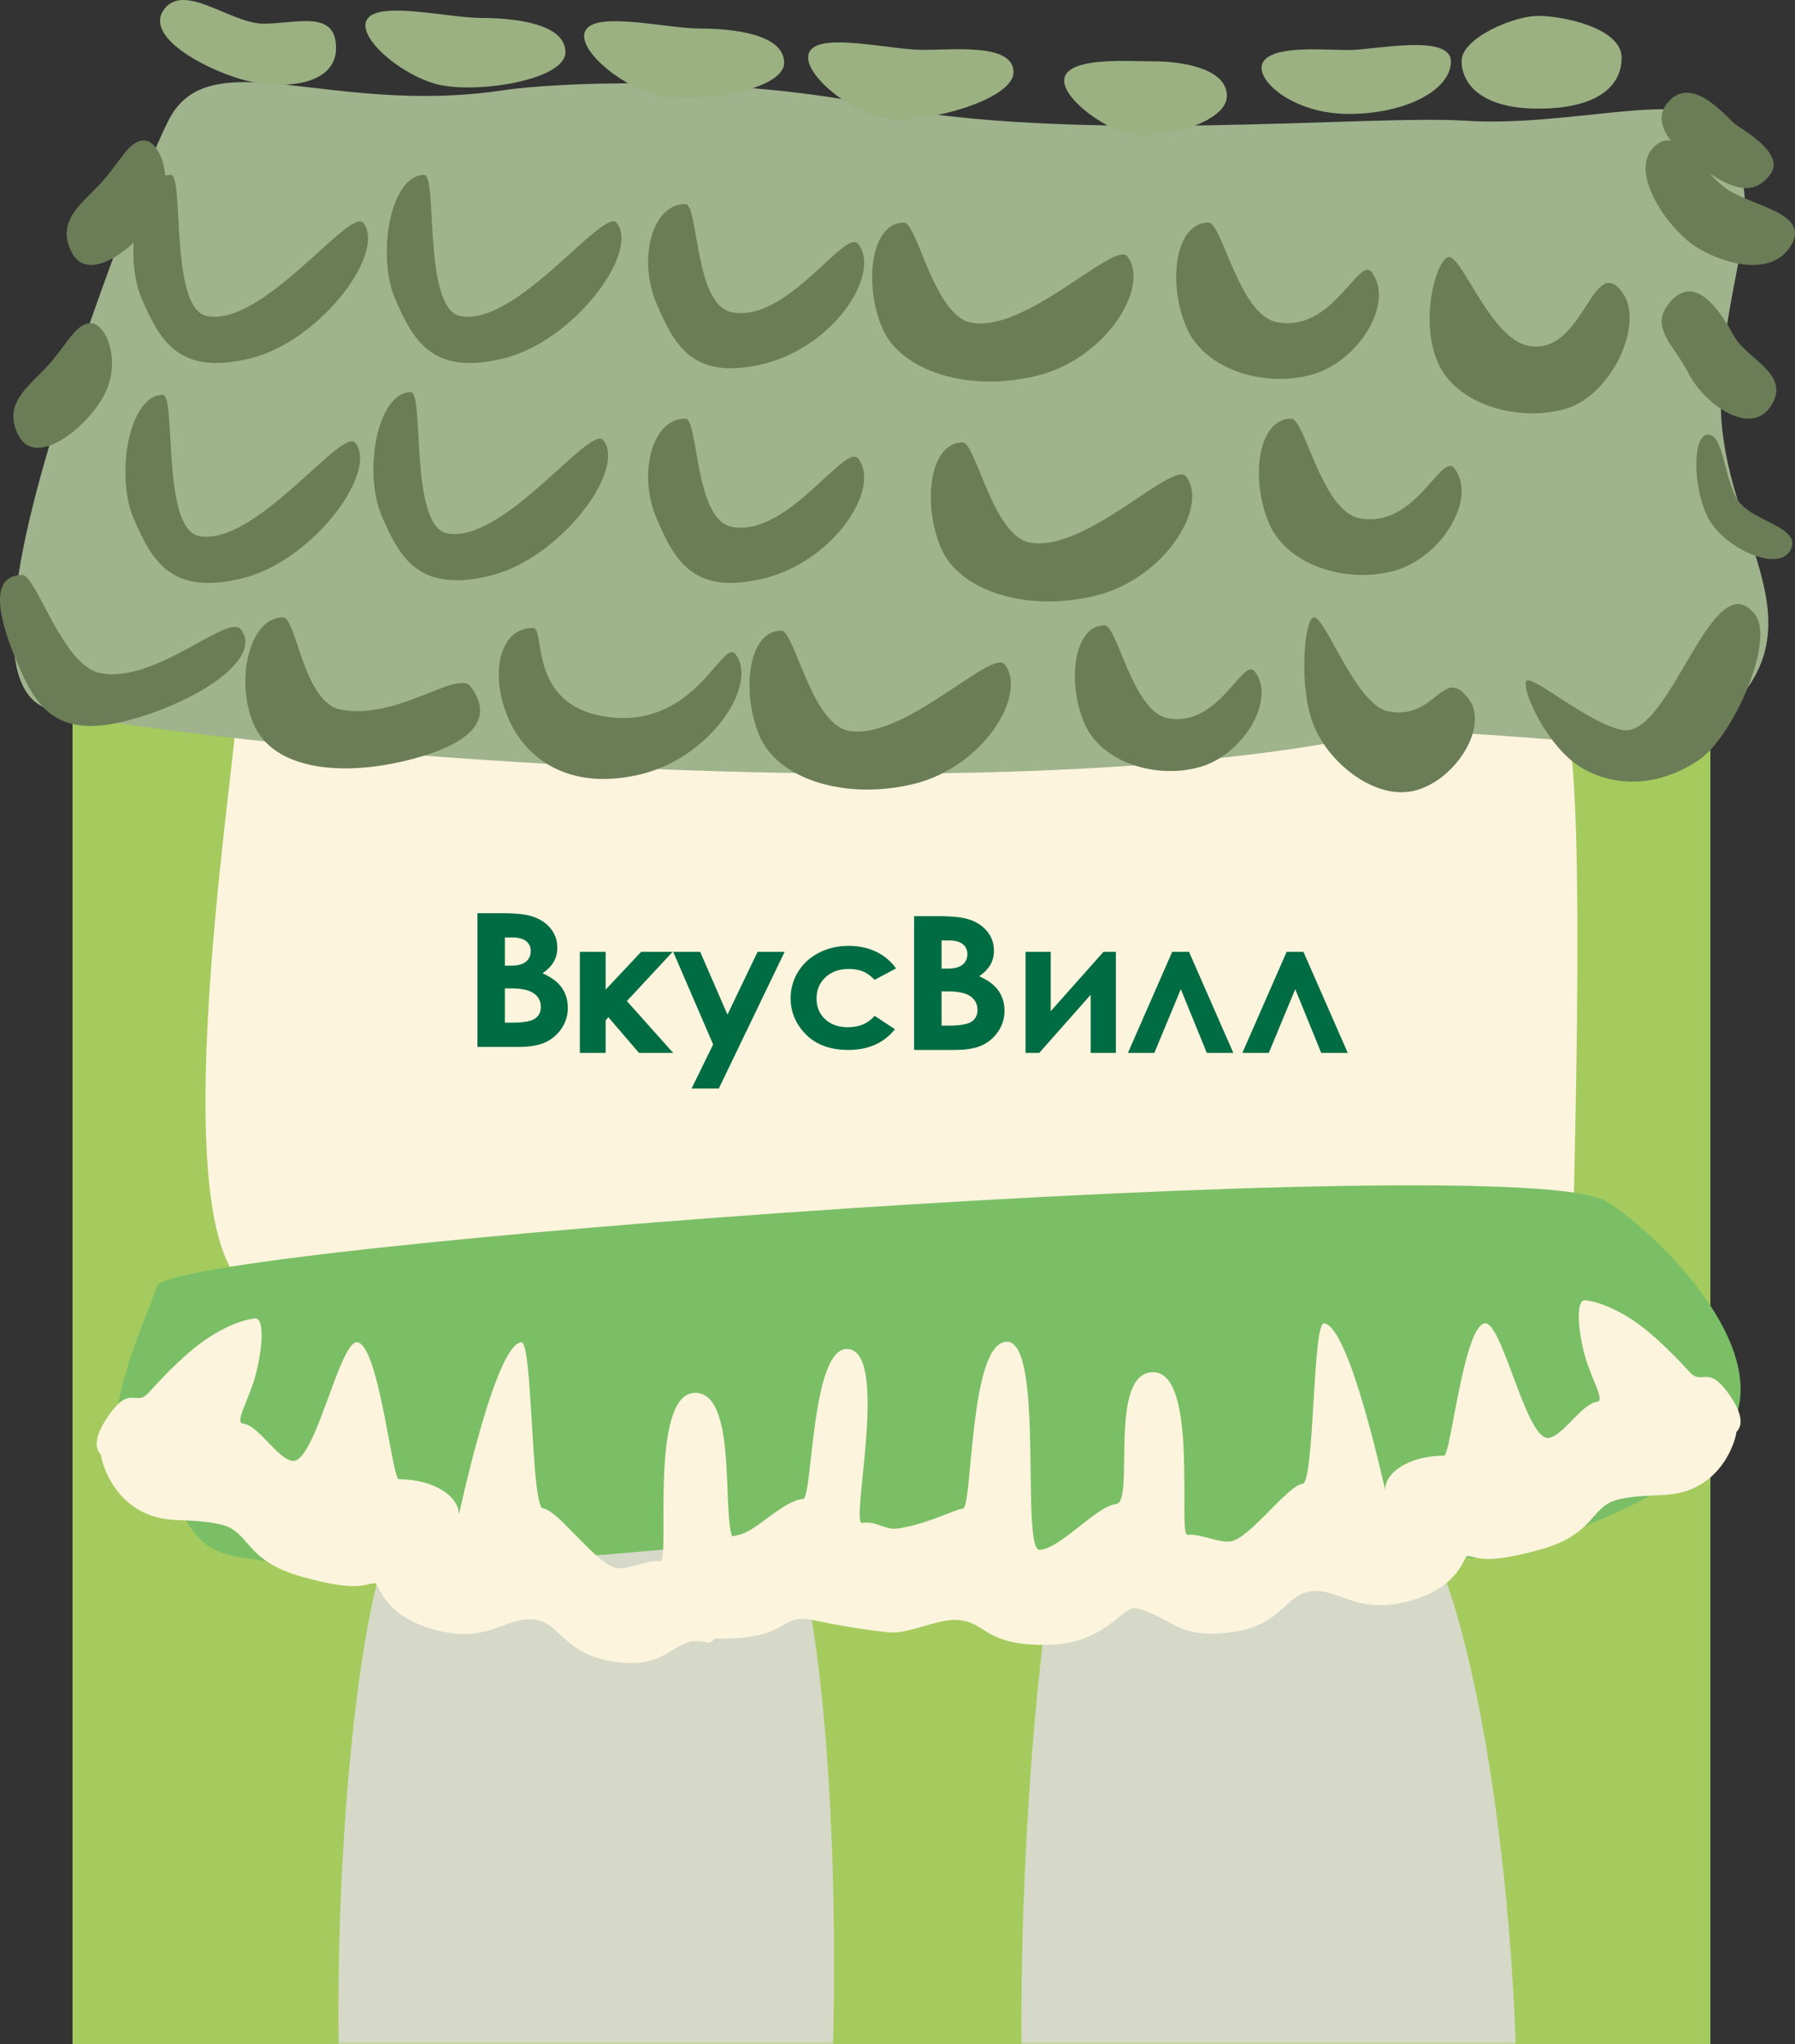 <svg xmlns="http://www.w3.org/2000/svg" xmlns:xlink="http://www.w3.org/1999/xlink" width="297" height="338" viewBox="0 0 297 338">
    <rect x="0" y="0" width="297" height="338" fill="#333333" stroke="none"/>
    <defs>
        <path id="a" d="M0 273h271V57.722c0-58.31-100.32-55.42-154.307-55.42C62.705 2.301 0-14.684 0 43.628V273z"/>
    </defs>
    <g fill="none" fill-rule="evenodd">
        <g transform="translate(12 65)">
            <mask id="b" fill="#fff">
                <use xlink:href="#a"/>
            </mask>
            <use fill="#A5CB5E" xlink:href="#a"/>
            <path fill="#D6D9C8" d="M60.119 336.324c7.65 0 51.261 34.964 57.797 9.213 12.86-50.67 10.013-166.515-5.95-166.515-8.836 0-51.013-.843-57.828 7.935-11.397 14.679-17.631 149.367 5.98 149.367zM172.73 338.886c7.606 0 48.374 31.301 57.473 9.24 18.987-46.037 3.648-164.708-12.225-164.708-8.787 0-49.626-9.901-54.044 4-6.733 21.189-14.683 151.468 8.796 151.468z" mask="url(#b)"/>
        </g>
        <path fill="#FCF4DD" d="M44.251 213.926c8.91 0 52.747 3.15 99.742 3.073 56.214-.094 116.2-3.734 116.2-8.34 0-8.455 2.857-90.901-2.18-90.901-5.036 0-218.871-8.455-218.871 0s-14.456 96.168 5.11 96.168z"/>
        <g fill="#006C43">
            <path d="M79 173.119V151h3.755c2.177 0 3.77.13 4.777.391 1.43.35 2.568 1.003 3.413 1.953.845.954 1.267 2.076 1.267 3.37 0 .842-.192 1.606-.576 2.292-.384.686-1.01 1.332-1.874 1.933 1.45.631 2.51 1.421 3.181 2.37.671.945 1.005 2.065 1.005 3.359a5.92 5.92 0 0 1-1.038 3.398 6.476 6.476 0 0 1-2.682 2.293c-1.094.506-2.605.76-4.534.76H79zm4.545-18.104v4.661h.994c1.107 0 1.931-.215 2.469-.646.536-.432.806-1.019.806-1.76 0-.692-.255-1.24-.766-1.647-.511-.406-1.288-.608-2.33-.608h-1.173zm0 8.42v5.668h1.14c1.887 0 3.16-.22 3.816-.661.656-.44.984-1.083.984-1.924 0-.954-.384-1.705-1.155-2.255-.77-.552-2.051-.828-3.842-.828h-.943zM95.941 157.39h4.267v6.253l5.876-6.253h5.21l-7.573 8.142 7.667 8.57h-5.66l-5.07-5.904-.45.528v5.376h-4.267zM111.388 157.39h4.46l4.518 10.387 4.985-10.387h4.473L118.93 180h-4.507l3.576-7.292zM148.26 160.136l-3.547 1.88c-.666-.672-1.322-1.137-1.973-1.399-.651-.26-1.414-.39-2.289-.39-1.592 0-2.881.458-3.864 1.374-.985.916-1.478 2.088-1.478 3.522 0 1.39.473 2.527 1.423 3.407.947.881 2.192 1.322 3.73 1.322 1.908 0 3.39-.627 4.451-1.881l3.36 2.217c-1.821 2.281-4.39 3.422-7.705 3.422-2.986 0-5.324-.85-7.014-2.556-1.69-1.704-2.534-3.7-2.534-5.985 0-1.584.41-3.042 1.233-4.376.82-1.332 1.967-2.381 3.438-3.143 1.472-.762 3.118-1.143 4.938-1.143 1.687 0 3.198.324 4.54.97a8.527 8.527 0 0 1 3.29 2.76M151.25 173.61v-22.118h3.752c2.177 0 3.771.13 4.778.39 1.429.351 2.567 1.003 3.412 1.954.846.953 1.267 2.076 1.267 3.37 0 .841-.191 1.605-.575 2.292-.384.686-1.009 1.331-1.875 1.933 1.45.63 2.511 1.42 3.182 2.369.672.946 1.006 2.066 1.006 3.36a5.906 5.906 0 0 1-1.041 3.398 6.473 6.473 0 0 1-2.68 2.293c-1.095.506-2.605.76-4.532.76h-6.695zm4.544-18.103v4.66h.993c1.108 0 1.93-.215 2.468-.646.538-.431.807-1.018.807-1.76 0-.691-.256-1.24-.766-1.646-.51-.406-1.286-.608-2.33-.608h-1.172zm0 8.42v5.668h1.139c1.888 0 3.16-.22 3.816-.662.656-.44.984-1.083.984-1.923 0-.954-.383-1.705-1.155-2.256-.77-.552-2.05-.827-3.84-.827h-.944zM171.956 174.102h-2.27V157.39h4.166v9.815l8.728-9.815h2.053v16.712h-4.168v-9.616zM204.066 174.102h-4.39l-4.298-10.54-4.378 10.54h-4.374l7.328-16.712h2.779zM223 174.102h-4.39l-4.298-10.54-4.377 10.54h-4.374l7.327-16.712h2.778z"/>
        </g>
        <path fill="#9FB38D" d="M7.217 116.94c10.22 4.734 146.803 18.968 217.577 5.03 17.444-3.435 49.296 4.862 57.816-1.668 21.14-16.204 2.115-31.105 2.115-53.751 0-22.647 10.25-34.405-2.115-46.586-4.828-4.755-23.543 1.05-40.07 0-16.527-1.049-64.686 3.95-98.106-2.666-24.842-4.918-52.68-3.643-61.143-2.377-28.955 4.329-48.655-8.446-55.443 5.043-2.807 5.58-7.092 16.781-13.3 34.305-8.803 24.847-18.466 57.51-7.331 62.67z"/>
        <path fill="#6B7D57" d="M259.024 67.606c7.676-2.218 13.08-14.1 9.469-19.16-5.004-7.013-6.433 10.571-15.658 8.724-6.196-1.24-10.847-14.672-13.078-14.672-1.927 0-4.968 10.038-1.927 17.28 3.042 7.242 13.519 10.047 21.194 7.828zM11.955 41.889c2.898 5.366 11.569-1.63 14.258-7.095 2.689-5.465.139-11.573-2.365-11.573-2.504 0-3.89 3.446-7.054 6.947-3.163 3.501-7.737 6.354-4.839 11.72zM3.13 72.12c2.897 5.366 11.568-1.631 14.257-7.095 2.688-5.465.139-11.573-2.365-11.573-2.504 0-3.89 3.446-7.054 6.947C4.805 63.9.23 66.753 3.129 72.119zM296.28 90.914c1.942-3.91-6.829-4.61-8.985-8.589-2.156-3.979-2.168-10.472-4.714-10.472-2.546 0-2.546 8.667 0 13.703 2.546 5.037 11.757 9.267 13.7 5.358zM293.051 67.086c3.35-5.298-4.027-7.633-6.174-11.568-2.146-3.935-6.209-10.182-10.277-5.86-4.068 4.32.28 7.15 2.815 12.13 2.534 4.981 10.286 10.596 13.636 5.298zM296.266 40.714c3.35-5.305-5.593-6.442-10.136-9.19-4.542-2.749-8.517-11.444-12.583-7.117-4.066 4.327 2.64 13.54 6.911 16.307 4.27 2.768 12.46 5.305 15.808 0z"/>
        <path fill="#6B7D57" d="M292.914 28.833c2.497-3.31-4.144-7.138-5.623-8.168-1.48-1.03-7.024-8.27-11.093-3.988-4.07 4.284 2.626 9.417 6.9 12.156 4.273 2.74 7.318 3.31 9.816 0zM41.313 59.29c11.62-2.788 22.644-17.495 18.812-22.419-2.153-2.767-16.572 17.215-25.877 15.393-6.25-1.223-3.734-23.348-5.984-23.348-5.6 0-7.898 13.306-4.83 20.447 3.068 7.141 6.259 12.717 17.88 9.928zM20.433 119.306c11.51-2.82 23.235-10.227 19.44-15.206-2.134-2.798-14.112 9.035-23.329 7.192-6.19-1.237-10.592-16.218-12.821-16.218-5.547 0-4.04 6.972-1 14.193 3.038 7.221 6.2 12.859 17.71 10.04zM39.99 95.655C51.61 92.867 62.632 78.16 58.8 73.235 56.648 70.47 42.23 90.452 32.924 88.63c-6.25-1.224-3.734-23.348-5.984-23.348-5.6 0-7.898 13.305-4.83 20.447 3.068 7.14 6.259 12.716 17.88 9.927zM83.237 59.29c11.62-2.788 22.644-17.495 18.813-22.419-2.154-2.767-16.573 17.215-25.878 15.393-6.25-1.223-3.734-23.348-5.984-23.348-5.6 0-7.898 13.306-4.83 20.447 3.068 7.141 6.26 12.717 17.88 9.928z"/>
        <path fill="#6B7D57" d="M67.267 125.751c11.559-2.825 14.385-7.257 10.573-12.245-2.142-2.803-12.233 5.672-21.489 3.827-6.217-1.24-7.288-15.25-9.526-15.25-5.57 0-7.932 10.38-4.88 17.615 3.052 7.234 13.762 8.878 25.322 6.053zM81.03 95.217c11.621-2.788 22.645-17.496 18.813-22.42-2.153-2.766-16.572 17.216-25.877 15.394-6.25-1.224-3.734-23.348-5.984-23.348-5.6 0-7.899 13.305-4.83 20.446 3.067 7.142 6.259 12.717 17.879 9.928zM126.37 60.16c11.548-2.811 19.455-14.84 15.647-19.805-2.14-2.79-11.712 13.105-20.959 11.268-6.21-1.234-5.44-17.887-7.676-17.887-5.565 0-7.83 9.212-4.78 16.413 3.049 7.202 6.22 12.824 17.768 10.012zM106.106 128.013c11.523-2.815 19.413-14.852 15.613-19.82-2.135-2.793-6.45 11.919-20.564 10.43-14.114-1.49-10.753-14.787-12.984-14.787-5.553 0-7.174 7.58-4.132 14.786 3.043 7.207 10.544 12.205 22.067 9.39zM126.37 95.65c11.548-2.813 19.455-14.842 15.647-19.807-2.14-2.79-11.712 13.105-20.959 11.268-6.21-1.234-5.44-17.887-7.676-17.887-5.565 0-7.83 9.212-4.78 16.414 3.049 7.201 6.22 12.823 17.768 10.011z"/>
        <path fill="#6B7D57" d="M171.624 62.122c11.397-2.828 18.694-14.705 14.936-19.697-2.112-2.805-16.809 12.759-25.935 10.911-6.129-1.24-8.853-16.533-11.06-16.533-5.492 0-6.642 10.092-3.633 17.333 3.009 7.24 14.295 10.813 25.692 7.986zM151.324 129.593c11.397-2.827 18.694-14.704 14.936-19.696-2.112-2.806-16.809 12.758-25.935 10.911-6.13-1.24-8.853-16.534-11.06-16.534-5.492 0-6.642 10.093-3.633 17.334 3.009 7.24 14.295 10.813 25.692 7.985zM181.333 98.486c11.397-2.827 18.694-14.704 14.936-19.696-2.112-2.806-16.809 12.758-25.935 10.911-6.13-1.24-8.854-16.534-11.06-16.534-5.492 0-6.643 10.093-3.633 17.334 3.009 7.24 14.295 10.813 25.692 7.985zM217.147 61.924c7.73-2.209 13.638-11.935 9.813-16.904-2.15-2.793-6.443 10.08-15.733 8.242-6.24-1.235-9.012-16.46-11.259-16.46-5.59 0-6.761 10.048-3.698 17.256 3.063 7.207 13.147 10.074 20.877 7.866zM198.599 126.816c7.12-2.059 12.561-11.125 9.038-15.758-1.98-2.603-5.934 9.397-14.49 7.683-5.748-1.151-8.302-15.343-10.37-15.343-5.15 0-6.228 9.366-3.407 16.085 2.82 6.72 12.11 9.392 19.229 7.333zM230.828 94.345c7.73-2.209 13.638-11.934 9.812-16.904-2.15-2.793-6.442 10.08-15.732 8.242-6.24-1.235-9.013-16.459-11.26-16.459-5.59 0-6.76 10.047-3.698 17.255 3.064 7.208 13.148 10.075 20.878 7.866zM234.42 130.646c6.632-1.915 11.812-10.549 8.691-14.918-4.324-6.053-5.45 3.493-13.421 1.898-5.355-1.071-10.333-15.542-12.26-15.542-1.666 0-2.63 11.778 0 18.029 2.628 6.251 10.356 12.449 16.99 10.533zM281.163 125.62c5.63-3.864 12.61-19.768 9.2-24.051-7.096-8.917-14.006 20.733-21.992 19.128-5.364-1.079-13.663-8.198-15.594-8.198-1.668 0 2.84 11.095 9.217 14.638 6.377 3.543 13.539 2.346 19.17-1.518z"/>
        <path fill="#9BB182" d="M40.077 13.156c6.219 1.764 15.528 1.198 15.528-5.21 0-6.409-6.584-4.03-11.996-4.03-5.412 0-13.081-6.903-16.456-2.379-3.376 4.525 6.705 9.854 12.924 11.619zM72.09 13.876c6.212 1.736 21.467-.524 21.467-5.254 0-4.73-8.472-5.652-13.877-5.652-5.406 0-16.434-2.74-18.774 0s4.974 9.169 11.185 10.906zM108.278 15.628c6.211 1.737 21.466-.524 21.466-5.254 0-4.73-8.472-5.651-13.877-5.651-5.405 0-16.433-2.74-18.774 0-2.34 2.74 4.974 9.169 11.185 10.905zM145.213 19.314c6.14 1.762 22.484-2.558 22.484-7.359 0-4.8-9.64-3.709-14.983-3.709s-16.243-2.781-18.556 0c-2.313 2.781 4.916 9.305 11.055 11.068zM185.727 21.847c4.868 1.732 17.274-1.248 17.274-5.965s-7.839-5.74-12.075-5.74c-4.236 0-12.684-.638-14.518 2.095-1.834 2.733 4.451 7.878 9.32 9.61zM223.146 18.84c9.49 0 16.925-3.976 16.925-8.668 0-4.692-12.742-1.898-16.925-1.898s-12.29-.82-14.101 1.898c-1.812 2.718 4.612 8.667 14.101 8.667zM254.53 17.963c9.532 0 13.785-3.548 13.785-8.42 0-4.87-9.584-6.914-13.786-6.914-4.201 0-12.692 3.727-12.692 7.444 0 3.718 3.16 7.89 12.692 7.89z"/>
        <path fill="#7ABF65" d="M247.042 257.34c3.67-.843 35.402-9.828 40.195-23.129 4.768-13.229-14.087-31.128-21.551-35.598-14.969-8.965-239.781 7.477-239.781 14.165 0 1.658-14.385 30.166-1.63 33.05 7.73 1.749 5.012 9.703 14.612 11.512 19.324 3.64 53.433.47 77.252-1.68 13.152-1.189 123.58 3.36 130.903 1.68z"/>
        <path fill="#FCF4DD" d="M242.783 257.308c1.718 0 2.317 1.586 11.889-1.027 9.571-2.612 8.301-7.36 13.369-8.395 5.954-1.217 9.023.211 13.508-2.526 4.485-2.738 5.74-7.925 5.74-8.496 0-.287 2.251-1.46-1.255-6.39-3.507-4.929-4.394-1.324-6.446-3.575-1.986-2.179-4.195-4.404-6.427-6.324-3.929-3.38-8.03-5.248-10.861-5.57-1.556-.177-1.314 4.786 0 9.404 1.057 3.718 3.327 7.253 1.943 7.394-2.497.254-5.61 5.662-8.026 5.969-3.709.471-7.696-19.515-10.589-18.949-3.484.682-5.605 21.88-6.691 21.88-5.385 0-9.75 2.53-9.75 5.651 0 .201-5.867-27.195-10.123-27.53-1.903-.151-1.559 26.32-3.54 26.536-2.532.275-8.812 9.178-11.996 9.532-2.041.228-4.827-1.304-7.058-1.107-1.632.144 1.933-26.886-5.663-26.886-7.595 0-2.989 21.445-6.106 21.793-3.373.377-9.184 7.379-12.672 7.59-3.198.192.833-34.422-5.43-34.422-6.262 0-5.649 27.395-7.279 27.596-1.465.181-5.886 2.57-10.812 3.3-2.004.296-3.591-1.336-5.877-.926-1.964.353 4.408-27.42-2.045-28.72-6.453-1.3-6.06 24.689-7.73 24.776-3.18.166-7.671 5.283-10.559 5.9-9.053 1.931-15.825 5.67-15.265 6.131.239.196 2.01 11.043 12.02 11.043 12.004 0 9.814-4.219 15.297-3.1 4.19.857 8.139 1.574 12.69 2.06 3.215.343 8.16-2.27 11.314-2.06 4.987.334 4.293 4.14 14.52 4.14 10.226 0 12.726-6.617 15.17-6.054 5.753 1.326 6.462 5.12 15.485 3.974 9.023-1.147 9.023-6.565 13.771-6.831 4.608-.259 7.216 3.917 15.764 1.677 8.548-2.241 9.078-7.458 9.72-7.458z"/>
        <path fill="#FCF4DD" d="M62.072 261.79c-1.75 0-2.36 1.64-12.113-1.063-9.753-2.704-8.46-7.617-13.622-8.69-6.067-1.26-9.194.219-13.764-2.614-4.57-2.834-5.848-8.202-5.848-8.793 0-.297-2.294-1.511 1.279-6.613 3.572-5.103 4.477-1.371 6.567-3.701 2.023-2.255 4.275-4.558 6.549-6.546 4.003-3.498 8.18-5.432 11.066-5.765 1.586-.183 1.338 4.953 0 9.734-1.077 3.847-3.39 7.506-1.98 7.652 2.545.263 5.717 5.86 8.178 6.178 3.779.488 7.841-20.198 10.79-19.612 3.55.706 5.71 22.647 6.817 22.647 5.487 0 9.935 2.618 9.935 5.848 0 .208 5.978-28.148 10.314-28.495 1.938-.155 1.588 27.242 3.607 27.466 2.58.285 8.978 9.5 12.222 9.866 2.08.235 4.918-1.35 7.192-1.146 1.663.15-1.97-27.827 5.77-27.827 7.74 0 3.742 24.312 6.92 24.673 3.436.39-2.463 17.285-4.848 16.625-5.683-1.571-5.84 4.416-15.034 3.23-9.193-1.188-9.193-6.796-14.031-7.071-4.695-.268-7.352 4.054-16.062 1.735s-9.25-7.718-9.904-7.718z"/>
    </g>
</svg>
